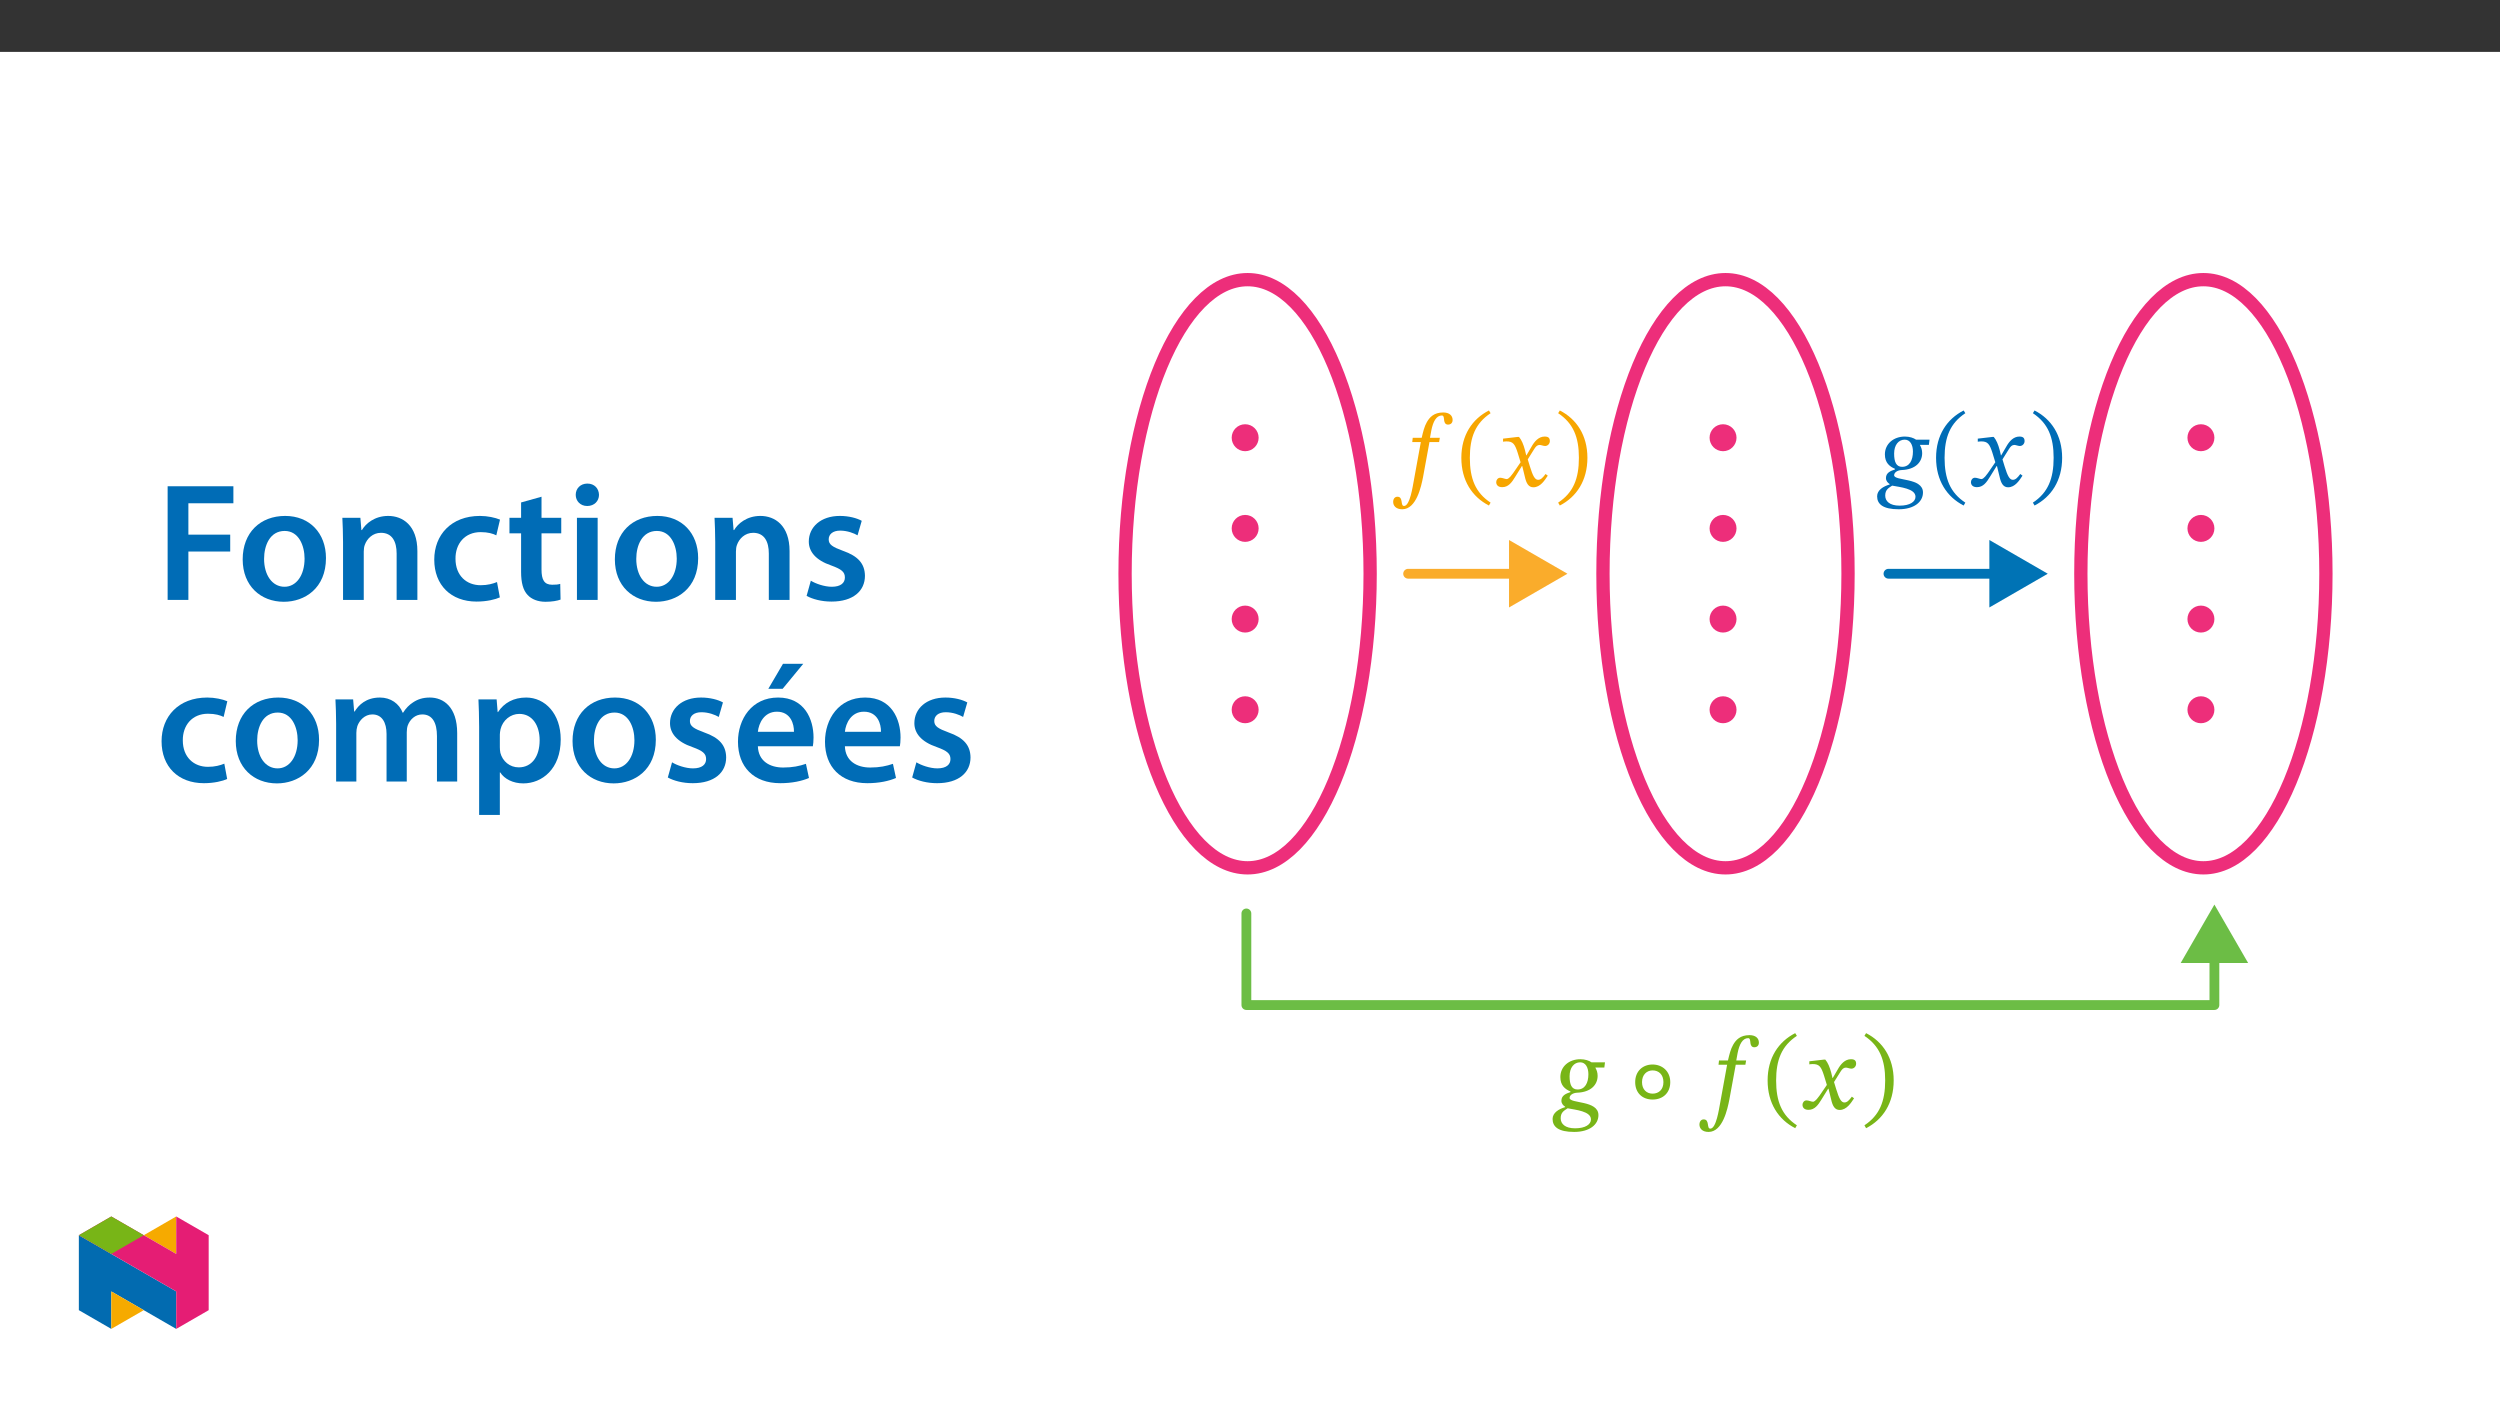 ﻿<?xml version="1.0" encoding="utf-8"?>
<svg xmlns="http://www.w3.org/2000/svg" xmlns:xlink="http://www.w3.org/1999/xlink" viewBox="0 0 960 540" version="1.1">
  <rect x="0" y="0" width="960" height="540" fill="#333333" stroke="none"/>
  <defs>
    <g>
      <symbol overflow="visible" id="glyph0-0">
        <path style="stroke:none;" d="M 12.75 -6.781 L 12.75 -7.406 C 12.75 -11.75 19.172 -14.859 19.172 -20.719 C 19.172 -24.859 15.703 -26.656 11.797 -26.656 C 7.766 -26.656 5.016 -24.391 5.016 -21.156 C 5.016 -19.281 5.781 -18.375 7.047 -18.375 C 8.016 -18.375 8.844 -18.891 8.844 -20.125 C 8.844 -21.641 8.016 -21.672 8.016 -22.984 C 8.016 -24.219 9.078 -25.141 11.438 -25.141 C 13.984 -25.141 15.578 -23.75 15.578 -20.594 C 15.578 -14.469 11.156 -12.984 11.156 -7.812 L 11.156 -6.781 Z M 14.266 -1.906 C 14.266 -3.141 13.422 -4.266 12.031 -4.266 C 10.562 -4.266 9.688 -3.188 9.688 -1.906 C 9.688 -0.594 10.438 0.312 12 0.312 C 13.422 0.312 14.266 -0.641 14.266 -1.906 Z M 23.703 6.734 L 23.703 -31.281 L 0.406 -31.281 L 0.406 6.734 Z M 21.641 4.625 L 2.438 4.625 L 2.438 -29.25 L 21.641 -29.25 Z M 21.641 4.625 " />
      </symbol>
      <symbol overflow="visible" id="glyph0-1">
        <path style="stroke:none;" d="M 20.047 -17.891 L 14.859 -17.891 C 13.984 -18.531 12.391 -19.078 10.594 -19.078 C 6.172 -19.078 2.906 -16.219 2.906 -12.234 C 2.906 -8.969 4.734 -7.578 6.781 -6.688 L 6.781 -6.453 C 5.141 -5.891 3.312 -5.219 3.312 -3.141 C 3.312 -2.031 4.031 -1.281 4.734 -0.844 L 4.734 -0.672 C 2.312 0.047 -0.078 1.469 -0.078 3.859 C -0.078 6.859 2.156 8.844 8.203 8.844 C 14.188 8.844 17.531 5.984 17.531 2.391 C 17.531 -3.391 6.453 -1.953 6.453 -4.219 C 6.453 -5.219 7.609 -6.141 9.359 -6.219 C 14.656 -6.422 17.219 -9.281 17.219 -12.703 C 17.219 -13.953 16.859 -14.938 16.375 -15.781 L 16.375 -15.891 L 19.797 -15.891 Z M 13.672 -13.312 C 13.672 -9.969 12.359 -7.453 9.516 -7.453 C 7.25 -7.453 6.453 -9.328 6.453 -12.547 C 6.453 -15.812 8.125 -17.891 10.516 -17.891 C 12.625 -17.891 13.672 -15.859 13.672 -13.312 Z M 14.656 4.031 C 14.656 5.938 12.547 7.453 8.562 7.453 C 4.734 7.453 3.031 5.734 3.031 3.594 C 3.031 1.281 4.391 0.641 5.703 -0.234 C 8.719 0.359 14.656 0.875 14.656 4.031 Z M 14.656 4.031 " />
      </symbol>
      <symbol overflow="visible" id="glyph0-2">
        <path style="stroke:none;" d="M 15.422 -10.281 C 15.422 -14.5 12.312 -17.047 8.641 -17.047 C 4.828 -17.047 1.953 -14.469 1.953 -10.281 C 1.953 -6.141 4.703 -3.594 8.641 -3.594 C 12.594 -3.594 15.422 -6.141 15.422 -10.281 Z M 12.797 -10.281 C 12.797 -7.406 11 -5.859 8.641 -5.859 C 6.328 -5.859 4.578 -7.453 4.578 -10.281 C 4.578 -13.156 6.422 -14.781 8.641 -14.781 C 11 -14.781 12.797 -13.188 12.797 -10.281 Z M 12.797 -10.281 " />
      </symbol>
      <symbol overflow="visible" id="glyph0-3">
        <path style="stroke:none;" d="M 7.922 -18.609 L 7.734 -16.969 L 11.031 -16.969 L 8.328 -2.109 C 7.922 0 6.859 7.578 4.578 7.578 C 3.062 7.578 4.422 4.031 2.031 4.031 C 1 4.031 0.406 4.906 0.406 6.016 C 0.406 7.406 1.391 8.844 3.906 8.844 C 9.359 8.844 11.203 -0.078 11.875 -3.5 L 14.344 -16.969 L 18.047 -16.969 L 18.328 -18.609 L 14.547 -18.609 L 15.062 -21.438 C 15.734 -24.828 16.969 -27.172 19.125 -27.172 C 19.922 -27.172 19.875 -26.094 20 -25.188 C 20.125 -24.344 20.516 -23.672 21.469 -23.672 C 22.469 -23.672 23.234 -24.266 23.234 -25.453 C 23.234 -27.172 21.922 -28.328 19.641 -28.328 C 16.062 -28.328 14.422 -26.5 13.344 -24.625 C 12.391 -22.984 11.875 -20.844 11.359 -18.609 Z M 7.922 -18.609 " />
      </symbol>
      <symbol overflow="visible" id="glyph0-4">
        <path style="stroke:none;" d="M 1.719 -10.922 C 1.719 -2.156 5.891 4.109 12.312 7.406 L 12.953 6.297 C 7.125 2.469 4.984 -2.906 4.984 -10.922 C 4.984 -18.844 7.125 -24.188 12.953 -28.047 L 12.312 -29.094 C 5.891 -25.812 1.719 -19.609 1.719 -10.922 Z M 1.719 -10.922 " />
      </symbol>
      <symbol overflow="visible" id="glyph0-5">
        <path style="stroke:none;" d="M 12.547 -11.875 L 12.438 -11.875 L 11.953 -13.906 C 11.391 -16.062 10.641 -17.812 9.688 -18.922 L 9.078 -18.922 L 3.547 -18.281 L 3.547 -17.094 C 3.547 -17.094 4.141 -17.219 4.781 -17.219 C 7.406 -17.25 8.094 -16.172 9.172 -12.828 L 10.281 -9.203 L 7.406 -5.016 C 5.859 -2.797 5.141 -2.75 4.984 -2.75 C 4.297 -2.75 3.344 -3.266 2.469 -3.266 C 1.516 -3.266 0.922 -2.391 0.922 -1.594 C 0.922 -0.594 1.516 0.359 3.234 0.359 C 5.625 0.359 6.938 -1.516 8.203 -3.594 L 10.766 -7.734 L 10.922 -7.734 L 11.906 -3.703 C 12.469 -1.109 13.344 0.406 15.188 0.406 C 17.891 0.406 19.562 -2.312 20.719 -4.062 L 19.875 -4.703 C 18.812 -3.266 18.047 -2.469 17.016 -2.469 C 15.781 -2.469 14.984 -3.938 13.859 -7.609 L 13.031 -10.312 L 15.453 -14.188 C 16.141 -15.297 16.688 -15.859 17.609 -15.859 C 18.125 -15.859 19.047 -15.453 19.688 -15.453 C 20.766 -15.453 21.516 -16.375 21.516 -17.328 C 21.516 -18.453 21.031 -19.078 19.531 -19.078 C 17.172 -19.078 15.578 -17.141 14.5 -15.219 Z M 12.547 -11.875 " />
      </symbol>
      <symbol overflow="visible" id="glyph0-6">
        <path style="stroke:none;" d="M 12.469 -10.922 C 12.469 -19.609 8.281 -25.812 1.875 -29.094 L 1.234 -28.047 C 7.047 -24.188 9.203 -18.844 9.203 -10.922 C 9.203 -2.906 7.047 2.469 1.234 6.297 L 1.875 7.406 C 8.281 4.109 12.469 -2.156 12.469 -10.922 Z M 12.469 -10.922 " />
      </symbol>
      <symbol overflow="visible" id="glyph1-0">
        <path style="stroke:none;" d="M 0 0 L 32.375 0 L 32.375 -45.328 L 0 -45.328 Z M 16.188 -25.578 L 5.188 -42.094 L 27.188 -42.094 Z M 18.125 -22.656 L 29.141 -39.172 L 29.141 -6.156 Z M 5.188 -3.234 L 16.188 -19.75 L 27.188 -3.234 Z M 3.234 -39.172 L 14.25 -22.656 L 3.234 -6.156 Z M 3.234 -39.172 " />
      </symbol>
      <symbol overflow="visible" id="glyph1-1">
        <path style="stroke:none;" d="M 4.594 0 L 12.562 0 L 12.562 -18.578 L 28.625 -18.578 L 28.625 -25.062 L 12.562 -25.062 L 12.562 -37.109 L 29.844 -37.109 L 29.844 -43.641 L 4.594 -43.641 Z M 4.594 0 " />
      </symbol>
      <symbol overflow="visible" id="glyph1-2">
        <path style="stroke:none;" d="M 18.578 -32.25 C 9.062 -32.25 2.266 -25.906 2.266 -15.547 C 2.266 -5.375 9.188 0.719 18.062 0.719 C 26.094 0.719 34.25 -4.469 34.25 -16.062 C 34.25 -25.641 27.969 -32.25 18.578 -32.25 Z M 18.391 -26.484 C 23.828 -26.484 26.031 -20.781 26.031 -15.859 C 26.031 -9.453 22.859 -5.047 18.328 -5.047 C 13.531 -5.047 10.484 -9.641 10.484 -15.734 C 10.484 -20.984 12.75 -26.484 18.391 -26.484 Z M 18.391 -26.484 " />
      </symbol>
      <symbol overflow="visible" id="glyph1-3">
        <path style="stroke:none;" d="M 4.281 0 L 12.234 0 L 12.234 -18.578 C 12.234 -19.484 12.375 -20.469 12.625 -21.109 C 13.469 -23.5 15.672 -25.766 18.844 -25.766 C 23.188 -25.766 24.859 -22.344 24.859 -17.812 L 24.859 0 L 32.828 0 L 32.828 -18.719 C 32.828 -28.688 27.125 -32.25 21.625 -32.25 C 16.375 -32.25 12.953 -29.266 11.531 -26.812 L 11.328 -26.812 L 10.938 -31.531 L 4.016 -31.531 C 4.141 -28.812 4.281 -25.766 4.281 -22.141 Z M 4.281 0 " />
      </symbol>
      <symbol overflow="visible" id="glyph1-4">
        <path style="stroke:none;" d="M 26.359 -6.859 C 24.797 -6.219 22.797 -5.641 20.078 -5.641 C 14.641 -5.641 10.422 -9.328 10.422 -15.797 C 10.359 -21.562 13.984 -26.031 20.078 -26.031 C 22.922 -26.031 24.797 -25.453 26.094 -24.797 L 27.516 -30.828 C 25.703 -31.594 22.734 -32.25 19.812 -32.25 C 8.734 -32.25 2.266 -24.922 2.266 -15.469 C 2.266 -5.703 8.672 0.641 18.516 0.641 C 22.469 0.641 25.766 -0.188 27.453 -0.969 Z M 26.359 -6.859 " />
      </symbol>
      <symbol overflow="visible" id="glyph1-5">
        <path style="stroke:none;" d="M 5.562 -37.422 L 5.562 -31.531 L 1.094 -31.531 L 1.094 -25.578 L 5.562 -25.578 L 5.562 -10.75 C 5.562 -6.609 6.344 -3.688 8.094 -1.875 C 9.578 -0.266 11.984 0.719 14.953 0.719 C 17.422 0.719 19.547 0.328 20.719 -0.125 L 20.594 -6.156 C 19.688 -5.891 18.906 -5.828 17.484 -5.828 C 14.438 -5.828 13.406 -7.766 13.406 -11.656 L 13.406 -25.578 L 20.984 -25.578 L 20.984 -31.531 L 13.406 -31.531 L 13.406 -39.625 Z M 5.562 -37.422 " />
      </symbol>
      <symbol overflow="visible" id="glyph1-6">
        <path style="stroke:none;" d="M 12.234 0 L 12.234 -31.531 L 4.281 -31.531 L 4.281 0 Z M 8.281 -44.672 C 5.641 -44.672 3.812 -42.797 3.812 -40.344 C 3.812 -38.016 5.562 -36.062 8.219 -36.062 C 11 -36.062 12.75 -38.016 12.75 -40.344 C 12.688 -42.797 11 -44.672 8.281 -44.672 Z M 8.281 -44.672 " />
      </symbol>
      <symbol overflow="visible" id="glyph1-7">
        <path style="stroke:none;" d="M 2.328 -1.547 C 4.656 -0.266 8.094 0.641 11.906 0.641 C 20.266 0.641 24.734 -3.5 24.734 -9.266 C 24.672 -13.922 22.078 -16.828 16.312 -18.844 C 12.297 -20.328 10.812 -21.234 10.812 -23.25 C 10.812 -25.188 12.375 -26.609 15.219 -26.609 C 18 -26.609 20.594 -25.578 21.891 -24.797 L 23.5 -30.375 C 21.625 -31.406 18.578 -32.25 15.094 -32.25 C 7.766 -32.25 3.172 -27.969 3.172 -22.406 C 3.172 -18.641 5.703 -15.281 11.844 -13.203 C 15.734 -11.781 17.031 -10.75 17.031 -8.609 C 17.031 -6.547 15.469 -5.047 11.984 -5.047 C 9.125 -5.047 5.703 -6.281 3.953 -7.375 Z M 2.328 -1.547 " />
      </symbol>
      <symbol overflow="visible" id="glyph1-8">
        <path style="stroke:none;" d="M 4.281 0 L 12.047 0 L 12.047 -18.641 C 12.047 -19.547 12.172 -20.469 12.438 -21.297 C 13.203 -23.438 15.219 -25.766 18.188 -25.766 C 21.891 -25.766 23.641 -22.656 23.641 -18.266 L 23.641 0 L 31.406 0 L 31.406 -18.906 C 31.406 -19.812 31.531 -20.844 31.797 -21.562 C 32.641 -23.828 34.641 -25.766 37.359 -25.766 C 41.188 -25.766 43 -22.656 43 -17.422 L 43 0 L 50.766 0 L 50.766 -18.578 C 50.766 -28.688 45.453 -32.25 40.281 -32.25 C 37.625 -32.25 35.609 -31.594 33.797 -30.375 C 32.375 -29.469 31.078 -28.172 29.984 -26.422 L 29.844 -26.422 C 28.484 -29.922 25.25 -32.25 21.109 -32.25 C 15.734 -32.25 12.891 -29.328 11.391 -26.875 L 11.203 -26.875 L 10.812 -31.531 L 4.016 -31.531 C 4.141 -28.812 4.281 -25.766 4.281 -22.141 Z M 4.281 0 " />
      </symbol>
      <symbol overflow="visible" id="glyph1-9">
        <path style="stroke:none;" d="M 4.281 12.828 L 12.234 12.828 L 12.234 -3.5 L 12.375 -3.5 C 13.984 -0.969 17.281 0.719 21.234 0.719 C 28.422 0.719 35.609 -4.797 35.609 -16.188 C 35.609 -26.031 29.594 -32.25 22.344 -32.25 C 17.547 -32.25 13.859 -30.234 11.531 -26.672 L 11.391 -26.672 L 11 -31.531 L 4.016 -31.531 C 4.141 -28.562 4.281 -25.188 4.281 -21.047 Z M 12.234 -18.062 C 12.234 -18.719 12.375 -19.422 12.5 -20.078 C 13.344 -23.562 16.375 -25.969 19.688 -25.969 C 24.797 -25.969 27.516 -21.438 27.516 -15.859 C 27.516 -9.641 24.547 -5.438 19.484 -5.438 C 16.062 -5.438 13.281 -7.766 12.438 -11 C 12.297 -11.719 12.234 -12.438 12.234 -13.203 Z M 12.234 -18.062 " />
      </symbol>
      <symbol overflow="visible" id="glyph1-10">
        <path style="stroke:none;" d="M 31.016 -13.531 C 31.141 -14.25 31.281 -15.406 31.281 -16.906 C 31.281 -23.828 27.906 -32.25 17.672 -32.25 C 7.578 -32.25 2.266 -24.016 2.266 -15.281 C 2.266 -5.641 8.281 0.641 18.516 0.641 C 23.047 0.641 26.812 -0.188 29.531 -1.359 L 28.359 -6.797 C 25.906 -5.953 23.312 -5.375 19.625 -5.375 C 14.5 -5.375 10.094 -7.828 9.906 -13.531 Z M 9.906 -19.094 C 10.234 -22.344 12.297 -26.812 17.219 -26.812 C 22.531 -26.812 23.828 -22.016 23.766 -19.094 Z M 19.547 -45.203 L 13.922 -35.609 L 19.422 -35.609 L 27.328 -45.203 Z M 19.547 -45.203 " />
      </symbol>
      <symbol overflow="visible" id="glyph1-11">
        <path style="stroke:none;" d="M 31.016 -13.531 C 31.141 -14.25 31.281 -15.406 31.281 -16.906 C 31.281 -23.828 27.906 -32.25 17.672 -32.25 C 7.578 -32.25 2.266 -24.016 2.266 -15.281 C 2.266 -5.641 8.281 0.641 18.516 0.641 C 23.047 0.641 26.812 -0.188 29.531 -1.359 L 28.359 -6.797 C 25.906 -5.953 23.312 -5.375 19.625 -5.375 C 14.5 -5.375 10.094 -7.828 9.906 -13.531 Z M 9.906 -19.094 C 10.234 -22.344 12.297 -26.812 17.219 -26.812 C 22.531 -26.812 23.828 -22.016 23.766 -19.094 Z M 9.906 -19.094 " />
      </symbol>
    </g>
    <clipPath id="clip1">
      <path d="M 429.477 104.836 L 599 104.836 L 599 387.828 L 429.477 387.828 Z M 429.477 104.836 " />
    </clipPath>
    <clipPath id="clip2">
      <path d="M 543 104.836 L 782 104.836 L 782 387.828 L 543 387.828 Z M 543 104.836 " />
    </clipPath>
    <clipPath id="clip3">
      <path d="M 726 104.836 L 895.703 104.836 L 895.703 387.828 L 726 387.828 Z M 726 104.836 " />
    </clipPath>
    <clipPath id="clip4">
      <path d="M 476 348 L 853 348 L 853 387.828 L 476 387.828 Z M 476 348 " />
    </clipPath>
    <clipPath id="clip5">
      <path d="M 30.277 474 L 68 474 L 68 510.301 L 30.277 510.301 Z M 30.277 474 " />
    </clipPath>
    <clipPath id="clip6">
      <path d="M 42 495 L 56 495 L 56 510.301 L 42 510.301 Z M 42 495 " />
    </clipPath>
    <clipPath id="clip7">
      <path d="M 55 467.125 L 68 467.125 L 68 482 L 55 482 Z M 55 467.125 " />
    </clipPath>
    <clipPath id="clip8">
      <path d="M 30.277 467.125 L 80.133 467.125 L 80.133 510.301 L 30.277 510.301 Z M 30.277 467.125 " />
    </clipPath>
    <clipPath id="clip9">
      <path d="M 30.277 467.125 L 56 467.125 L 56 482 L 30.277 482 Z M 30.277 467.125 " />
    </clipPath>
  </defs>
  <g id="surface1">
    <path style=" stroke:none;fill-rule:nonzero;fill:rgb(100%,100%,100%);fill-opacity:1;" d="M 0 559.926 L 960 559.926 L 960 19.926 L 0 19.926 Z M 0 559.926 " />
    <path style=" stroke:none;fill-rule:nonzero;fill:rgb(92.899%,17.999%,47.8%);fill-opacity:1;" d="M 478.141 162.91 C 481 162.91 483.316 165.23 483.316 168.086 C 483.316 170.945 481 173.262 478.141 173.262 C 475.281 173.262 472.965 170.945 472.965 168.086 C 472.965 165.23 475.281 162.91 478.141 162.91 " />
    <path style=" stroke:none;fill-rule:nonzero;fill:rgb(92.899%,17.999%,47.8%);fill-opacity:1;" d="M 478.141 197.73 C 481 197.73 483.316 200.047 483.316 202.906 C 483.316 205.766 481 208.082 478.141 208.082 C 475.281 208.082 472.965 205.766 472.965 202.906 C 472.965 200.047 475.281 197.73 478.141 197.73 " />
    <path style=" stroke:none;fill-rule:nonzero;fill:rgb(92.899%,17.999%,47.8%);fill-opacity:1;" d="M 478.141 232.551 C 481 232.551 483.316 234.867 483.316 237.727 C 483.316 240.586 481 242.902 478.141 242.902 C 475.281 242.902 472.965 240.586 472.965 237.727 C 472.965 234.867 475.281 232.551 478.141 232.551 " />
    <path style=" stroke:none;fill-rule:nonzero;fill:rgb(92.899%,17.999%,47.8%);fill-opacity:1;" d="M 478.141 267.371 C 481 267.371 483.316 269.688 483.316 272.547 C 483.316 275.402 481 277.723 478.141 277.723 C 475.281 277.723 472.965 275.402 472.965 272.547 C 472.965 269.688 475.281 267.371 478.141 267.371 " />
    <g clip-path="url(#clip1)" clip-rule="nonzero">
      <path style="fill:none;stroke-width:6;stroke-linecap:butt;stroke-linejoin:miter;stroke:rgb(92.899%,17.999%,47.8%);stroke-opacity:1;stroke-miterlimit:10;" d="M 0.001 0.001 C 30.571 0.001 55.355 -59.484 55.355 -132.857 C 55.355 -206.231 30.571 -265.716 0.001 -265.716 C -30.573 -265.716 -55.357 -206.231 -55.357 -132.857 C -55.357 -59.484 -30.573 0.001 0.001 0.001 Z M 0.001 0.001 " transform="matrix(0.85,0,0,-0.85,479.081,107.388)" />
    </g>
    <path style=" stroke:none;fill-rule:nonzero;fill:rgb(92.899%,17.999%,47.8%);fill-opacity:1;" d="M 661.648 162.91 C 664.508 162.91 666.824 165.23 666.824 168.086 C 666.824 170.945 664.508 173.262 661.648 173.262 C 658.789 173.262 656.473 170.945 656.473 168.086 C 656.473 165.23 658.789 162.91 661.648 162.91 " />
    <path style=" stroke:none;fill-rule:nonzero;fill:rgb(92.899%,17.999%,47.8%);fill-opacity:1;" d="M 661.648 197.73 C 664.508 197.73 666.824 200.047 666.824 202.906 C 666.824 205.766 664.508 208.082 661.648 208.082 C 658.789 208.082 656.473 205.766 656.473 202.906 C 656.473 200.047 658.789 197.73 661.648 197.73 " />
    <path style=" stroke:none;fill-rule:nonzero;fill:rgb(92.899%,17.999%,47.8%);fill-opacity:1;" d="M 661.648 232.551 C 664.508 232.551 666.824 234.867 666.824 237.727 C 666.824 240.586 664.508 242.902 661.648 242.902 C 658.789 242.902 656.473 240.586 656.473 237.727 C 656.473 234.867 658.789 232.551 661.648 232.551 " />
    <path style=" stroke:none;fill-rule:nonzero;fill:rgb(92.899%,17.999%,47.8%);fill-opacity:1;" d="M 661.648 267.371 C 664.508 267.371 666.824 269.688 666.824 272.547 C 666.824 275.402 664.508 277.723 661.648 277.723 C 658.789 277.723 656.473 275.402 656.473 272.547 C 656.473 269.688 658.789 267.371 661.648 267.371 " />
    <g clip-path="url(#clip2)" clip-rule="nonzero">
      <path style="fill:none;stroke-width:6;stroke-linecap:butt;stroke-linejoin:miter;stroke:rgb(92.899%,17.999%,47.8%);stroke-opacity:1;stroke-miterlimit:10;" d="M 0 0.001 C 30.575 0.001 55.359 -59.484 55.359 -132.857 C 55.359 -206.231 30.575 -265.716 0 -265.716 C -30.574 -265.716 -55.358 -206.231 -55.358 -132.857 C -55.358 -59.484 -30.574 0.001 0 0.001 Z M 0 0.001 " transform="matrix(0.85,0,0,-0.85,662.59,107.388)" />
    </g>
    <path style=" stroke:none;fill-rule:nonzero;fill:rgb(92.899%,17.999%,47.8%);fill-opacity:1;" d="M 845.156 162.91 C 848.016 162.91 850.332 165.23 850.332 168.086 C 850.332 170.945 848.016 173.262 845.156 173.262 C 842.301 173.262 839.98 170.945 839.98 168.086 C 839.98 165.23 842.301 162.91 845.156 162.91 " />
    <path style=" stroke:none;fill-rule:nonzero;fill:rgb(92.899%,17.999%,47.8%);fill-opacity:1;" d="M 845.156 197.73 C 848.016 197.73 850.332 200.047 850.332 202.906 C 850.332 205.766 848.016 208.082 845.156 208.082 C 842.301 208.082 839.98 205.766 839.98 202.906 C 839.98 200.047 842.301 197.73 845.156 197.73 " />
    <path style=" stroke:none;fill-rule:nonzero;fill:rgb(92.899%,17.999%,47.8%);fill-opacity:1;" d="M 845.156 232.551 C 848.016 232.551 850.332 234.867 850.332 237.727 C 850.332 240.586 848.016 242.902 845.156 242.902 C 842.301 242.902 839.98 240.586 839.98 237.727 C 839.98 234.867 842.301 232.551 845.156 232.551 " />
    <path style=" stroke:none;fill-rule:nonzero;fill:rgb(92.899%,17.999%,47.8%);fill-opacity:1;" d="M 845.156 267.371 C 848.016 267.371 850.332 269.688 850.332 272.547 C 850.332 275.402 848.016 277.723 845.156 277.723 C 842.301 277.723 839.98 275.402 839.98 272.547 C 839.98 269.688 842.301 267.371 845.156 267.371 " />
    <g clip-path="url(#clip3)" clip-rule="nonzero">
      <path style="fill:none;stroke-width:6;stroke-linecap:butt;stroke-linejoin:miter;stroke:rgb(92.899%,17.999%,47.8%);stroke-opacity:1;stroke-miterlimit:10;" d="M -0.001 0.001 C 30.574 0.001 55.358 -59.484 55.358 -132.857 C 55.358 -206.231 30.574 -265.716 -0.001 -265.716 C -30.571 -265.716 -55.355 -206.231 -55.355 -132.857 C -55.355 -59.484 -30.571 0.001 -0.001 0.001 Z M -0.001 0.001 " transform="matrix(0.85,0,0,-0.85,846.098,107.388)" />
    </g>
    <path style="fill:none;stroke-width:4.429;stroke-linecap:round;stroke-linejoin:round;stroke:rgb(98%,67.499%,16.899%);stroke-opacity:1;stroke-miterlimit:4;" d="M 0.002 -0 L -50.035 -0 " transform="matrix(0.85,0,0,-0.85,583.252,220.316)" />
    <path style=" stroke:none;fill-rule:nonzero;fill:rgb(98%,67.499%,16.899%);fill-opacity:1;" d="M 579.465 207.363 L 601.891 220.312 L 579.465 233.266 Z M 579.465 207.363 " />
    <path style="fill:none;stroke-width:4.429;stroke-linecap:round;stroke-linejoin:round;stroke:rgb(0%,45.099%,70.999%);stroke-opacity:1;stroke-miterlimit:4;" d="M 0.001 -0 L -50.036 -0 " transform="matrix(0.85,0,0,-0.85,767.702,220.316)" />
    <path style=" stroke:none;fill-rule:nonzero;fill:rgb(0%,45.099%,70.999%);fill-opacity:1;" d="M 763.914 207.363 L 786.34 220.312 L 763.914 233.266 Z M 763.914 207.363 " />
    <g clip-path="url(#clip4)" clip-rule="nonzero">
      <path style="fill:none;stroke-width:4.429;stroke-linecap:round;stroke-linejoin:round;stroke:rgb(42.4%,74.1%,27.1%);stroke-opacity:1;stroke-miterlimit:4;" d="M -0.001 -0.002 L -0.001 -23.467 L -437.322 -23.467 L -437.322 17.926 " transform="matrix(0.85,0,0,-0.85,850.333,365.998)" />
    </g>
    <path style=" stroke:none;fill-rule:nonzero;fill:rgb(42.4%,74.1%,27.1%);fill-opacity:1;" d="M 837.383 369.789 L 850.332 347.359 L 863.285 369.789 Z M 837.383 369.789 " />
    <g style="fill:rgb(47.06%,70.979%,9.021%);fill-opacity:1;">
      <use xlink:href="#glyph0-1" x="596.27" y="425.819" />
    </g>
    <g style="fill:rgb(47.06%,70.979%,9.021%);fill-opacity:1;">
      <use xlink:href="#glyph0-2" x="625.959" y="425.819" />
    </g>
    <g style="fill:rgb(47.06%,70.979%,9.021%);fill-opacity:1;">
      <use xlink:href="#glyph0-3" x="652.18" y="425.819" />
    </g>
    <g style="fill:rgb(47.06%,70.979%,9.021%);fill-opacity:1;">
      <use xlink:href="#glyph0-4" x="677.047" y="425.819" />
      <use xlink:href="#glyph0-5" x="691.234" y="425.819" />
    </g>
    <g style="fill:rgb(47.06%,70.979%,9.021%);fill-opacity:1;">
      <use xlink:href="#glyph0-6" x="714.706" y="425.819" />
    </g>
    <g style="fill:rgb(96.863%,65.099%,0%);fill-opacity:1;">
      <use xlink:href="#glyph0-3" x="534.57" y="186.715" />
    </g>
    <g style="fill:rgb(96.863%,65.099%,0%);fill-opacity:1;">
      <use xlink:href="#glyph0-4" x="559.437" y="186.715" />
      <use xlink:href="#glyph0-5" x="573.624" y="186.715" />
    </g>
    <g style="fill:rgb(96.863%,65.099%,0%);fill-opacity:1;">
      <use xlink:href="#glyph0-6" x="597.096" y="186.715" />
    </g>
    <g style="fill:rgb(0%,42.354%,71.373%);fill-opacity:1;">
      <use xlink:href="#glyph0-1" x="720.892" y="186.715" />
    </g>
    <g style="fill:rgb(0%,42.354%,71.373%);fill-opacity:1;">
      <use xlink:href="#glyph0-4" x="741.734" y="186.715" />
      <use xlink:href="#glyph0-5" x="755.921" y="186.715" />
    </g>
    <g style="fill:rgb(0%,42.354%,71.373%);fill-opacity:1;">
      <use xlink:href="#glyph0-6" x="779.393" y="186.715" />
    </g>
    <g style="fill:rgb(0%,42.354%,71.373%);fill-opacity:1;">
      <use xlink:href="#glyph1-1" x="59.776" y="230.366" />
    </g>
    <g style="fill:rgb(0%,42.354%,71.373%);fill-opacity:1;">
      <use xlink:href="#glyph1-2" x="90.924" y="230.366" />
      <use xlink:href="#glyph1-3" x="127.447" y="230.366" />
      <use xlink:href="#glyph1-4" x="164.488" y="230.366" />
    </g>
    <g style="fill:rgb(0%,42.354%,71.373%);fill-opacity:1;">
      <use xlink:href="#glyph1-5" x="194.536" y="230.366" />
      <use xlink:href="#glyph1-6" x="217.265" y="230.366" />
      <use xlink:href="#glyph1-2" x="233.843" y="230.366" />
      <use xlink:href="#glyph1-3" x="270.366" y="230.366" />
      <use xlink:href="#glyph1-7" x="307.407" y="230.366" />
    </g>
    <g style="fill:rgb(0%,42.354%,71.373%);fill-opacity:1;">
      <use xlink:href="#glyph1-4" x="59.776" y="300.105" />
    </g>
    <g style="fill:rgb(0%,42.354%,71.373%);fill-opacity:1;">
      <use xlink:href="#glyph1-2" x="88.269" y="300.105" />
      <use xlink:href="#glyph1-8" x="124.792" y="300.105" />
      <use xlink:href="#glyph1-9" x="179.706" y="300.105" />
      <use xlink:href="#glyph1-2" x="217.589" y="300.105" />
      <use xlink:href="#glyph1-7" x="254.112" y="300.105" />
      <use xlink:href="#glyph1-10" x="281.116" y="300.105" />
      <use xlink:href="#glyph1-11" x="314.531" y="300.105" />
      <use xlink:href="#glyph1-7" x="347.945" y="300.105" />
    </g>
    <g clip-path="url(#clip5)" clip-rule="nonzero">
      <path style=" stroke:none;fill-rule:nonzero;fill:rgb(0.8%,42%,68.999%);fill-opacity:1;" d="M 30.277 503.105 L 42.738 510.301 L 42.738 495.91 L 67.668 510.301 L 67.668 495.91 L 30.277 474.32 Z M 30.277 503.105 " />
    </g>
    <g clip-path="url(#clip6)" clip-rule="nonzero">
      <path style=" stroke:none;fill-rule:nonzero;fill:rgb(96.1%,66.699%,0%);fill-opacity:1;" d="M 42.738 510.301 L 55.203 503.105 L 42.738 495.91 Z M 42.738 510.301 " />
    </g>
    <g clip-path="url(#clip7)" clip-rule="nonzero">
      <path style=" stroke:none;fill-rule:nonzero;fill:rgb(96.1%,66.699%,0%);fill-opacity:1;" d="M 67.668 467.125 L 55.203 474.32 L 67.668 481.516 Z M 67.668 467.125 " />
    </g>
    <g clip-path="url(#clip8)" clip-rule="nonzero">
      <path style=" stroke:none;fill-rule:nonzero;fill:rgb(89.799%,11.4%,45.499%);fill-opacity:1;" d="M 67.668 467.125 L 67.668 481.516 L 42.738 467.125 L 30.277 474.32 L 67.668 495.91 L 67.668 510.301 L 80.133 503.105 L 80.133 474.32 Z M 67.668 467.125 " />
    </g>
    <g clip-path="url(#clip9)" clip-rule="nonzero">
      <path style=" stroke:none;fill-rule:nonzero;fill:rgb(47.099%,70.999%,9%);fill-opacity:1;" d="M 42.738 467.125 L 30.277 474.32 L 42.738 481.516 L 55.203 474.32 Z M 42.738 467.125 " />
    </g>
  </g>
</svg>